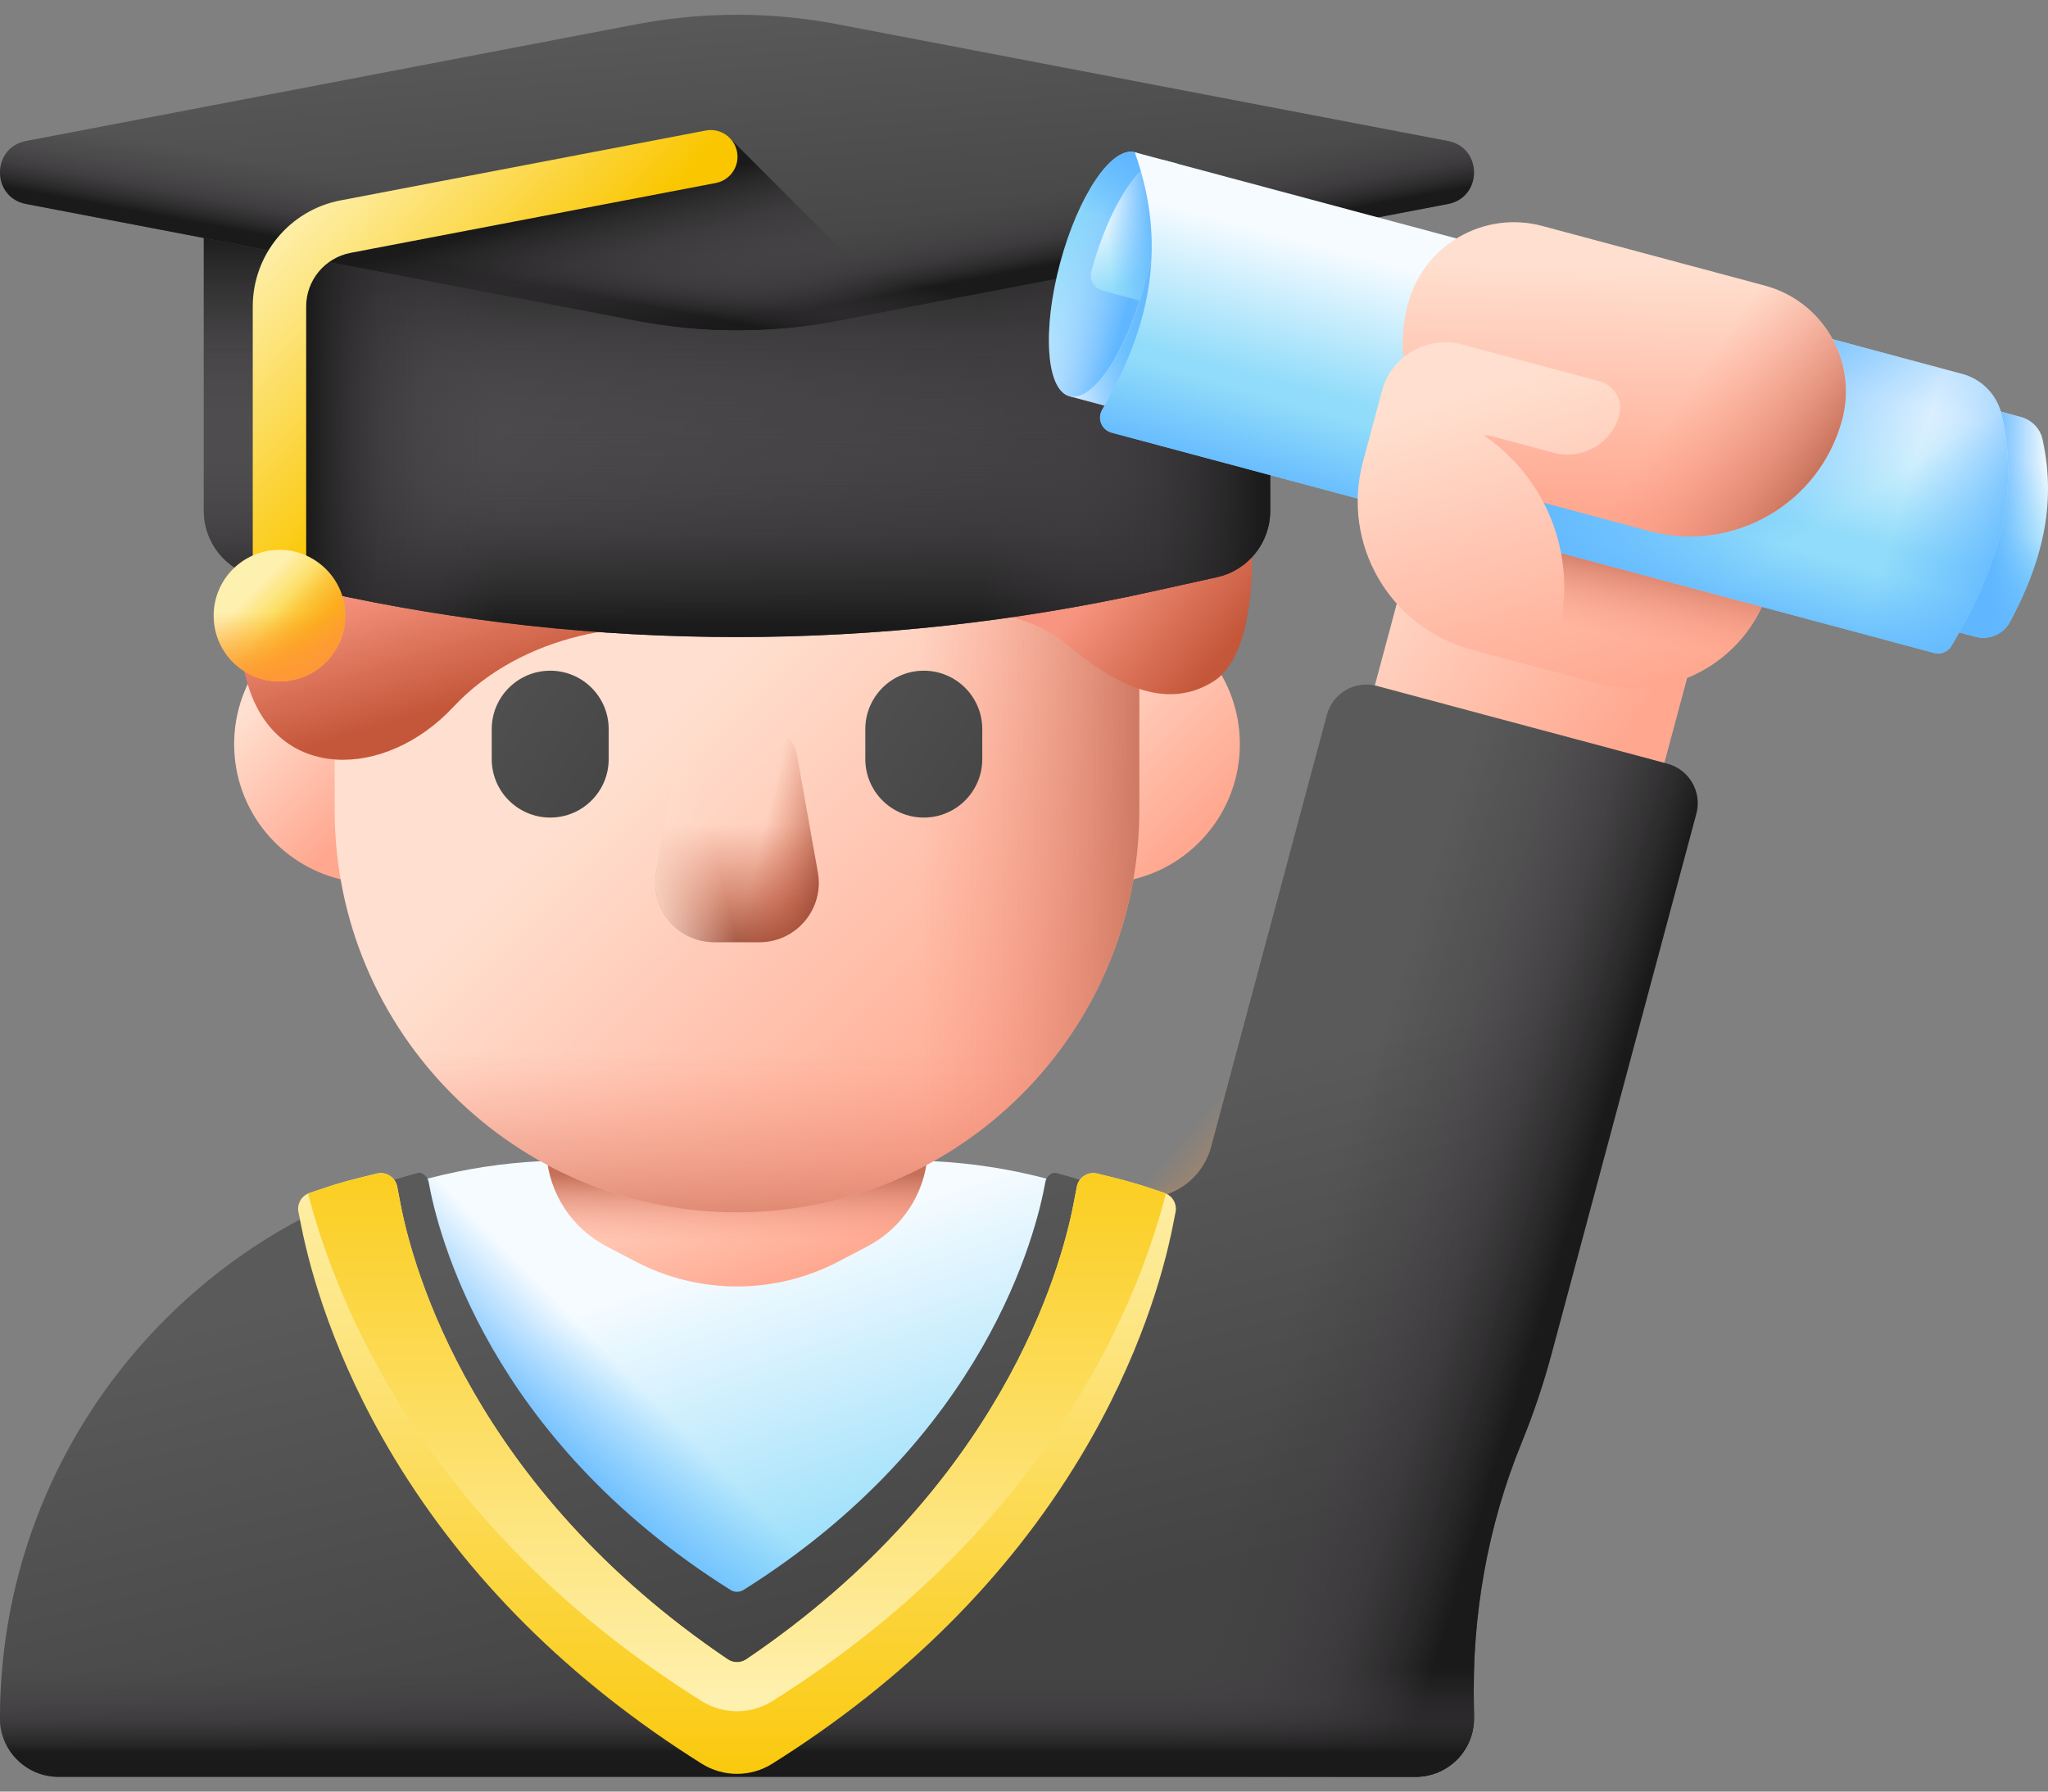 <svg width="48" height="42" viewBox="0 0 48 42" fill="none" xmlns="http://www.w3.org/2000/svg">
<rect x="0" y="0" width="48" height="42" fill="#808080" stroke="none"/>
<path d="M23.356 27.903C23.356 29.944 25.011 31.598 27.051 31.598C29.092 31.598 30.746 29.944 30.746 27.903C30.746 27.461 30.668 27.038 30.526 26.645H23.577C23.434 27.038 23.356 27.461 23.356 27.903Z" fill="url(#paint0_linear_11_2231)"/>
<path d="M24.439 30.516C25.882 31.959 28.221 31.959 29.664 30.516C31.107 29.073 31.107 26.733 29.664 25.291C29.352 24.978 28.997 24.734 28.619 24.556L23.704 29.471C23.882 29.849 24.126 30.203 24.439 30.516Z" fill="url(#paint1_linear_11_2231)"/>
<path d="M34.168 40.153C34.168 40.523 34.018 40.858 33.775 41.101C33.532 41.344 33.197 41.494 32.827 41.494H29.128L17.273 40.194L5.42 41.494H1.72C0.98 41.494 0.38 40.894 0.38 40.153C0.38 36.577 1.829 33.341 4.172 30.998C6.515 28.654 9.752 27.205 13.328 27.205H21.22C28.371 27.205 34.168 33.002 34.168 40.153Z" fill="url(#paint2_linear_11_2231)"/>
<path d="M13.328 27.205C11.749 27.205 10.238 27.488 8.839 28.005C8.78 28.412 8.748 28.827 8.748 29.251C8.748 33.959 12.565 37.776 17.274 37.776C21.982 37.776 25.799 33.959 25.799 29.251C25.799 28.827 25.767 28.411 25.708 28.005C24.309 27.488 22.798 27.205 21.22 27.205H13.328V27.205Z" fill="url(#paint3_linear_11_2231)"/>
<path d="M17.274 26.294H12.75L12.808 27.075C12.875 27.985 13.408 28.795 14.216 29.218L14.898 29.575C16.386 30.353 18.161 30.353 19.649 29.575L20.331 29.218C21.139 28.795 21.672 27.985 21.739 27.075L21.797 26.294H17.274Z" fill="url(#paint4_linear_11_2231)"/>
<path d="M17.274 26.294H12.75L12.808 27.075C12.875 27.985 13.408 28.795 14.216 29.218L14.898 29.575C16.386 30.353 18.161 30.353 19.649 29.575L20.331 29.218C21.139 28.795 21.672 27.985 21.739 27.075L21.797 26.294H17.274Z" fill="url(#paint5_linear_11_2231)"/>
<path d="M5.488 17.444C5.488 15.903 6.559 14.611 7.997 14.271C8.381 14.181 8.748 14.478 8.748 14.873V20.016C8.748 20.411 8.381 20.708 7.997 20.617C6.559 20.278 5.488 18.986 5.488 17.444Z" fill="url(#paint6_linear_11_2231)"/>
<path d="M29.059 17.444C29.059 15.903 27.988 14.611 26.55 14.271C26.166 14.181 25.799 14.478 25.799 14.873V20.016C25.799 20.411 26.166 20.708 26.55 20.617C27.988 20.278 29.059 18.986 29.059 17.444Z" fill="url(#paint7_linear_11_2231)"/>
<path d="M17.274 4.725C12.066 4.725 7.844 8.947 7.844 14.155V18.991C7.844 24.199 12.066 28.421 17.274 28.421C22.482 28.421 26.703 24.199 26.703 18.991V14.155C26.703 8.947 22.482 4.725 17.274 4.725Z" fill="url(#paint8_linear_11_2231)"/>
<path d="M17.274 4.725V28.421C22.482 28.421 26.703 24.199 26.703 18.991V14.155C26.703 8.947 22.482 4.725 17.274 4.725Z" fill="url(#paint9_linear_11_2231)"/>
<path d="M8.029 20.859C8.896 25.172 12.705 28.421 17.274 28.421C21.842 28.421 25.651 25.172 26.518 20.859H8.029Z" fill="url(#paint10_linear_11_2231)"/>
<path d="M12.896 19.166C12.139 19.166 11.525 18.553 11.525 17.796V17.093C11.525 16.336 12.139 15.723 12.896 15.723C13.653 15.723 14.266 16.336 14.266 17.093V17.796C14.266 18.553 13.653 19.166 12.896 19.166Z" fill="url(#paint11_linear_11_2231)"/>
<path d="M21.651 19.166C20.894 19.166 20.281 18.553 20.281 17.796V17.093C20.281 16.336 20.894 15.723 21.651 15.723C22.408 15.723 23.022 16.336 23.022 17.093V17.796C23.022 18.553 22.408 19.166 21.651 19.166Z" fill="url(#paint12_linear_11_2231)"/>
<path d="M17.794 22.089H16.753C15.884 22.089 15.227 21.304 15.379 20.449L15.869 17.697C15.931 17.347 16.236 17.092 16.592 17.092H17.956C18.311 17.092 18.616 17.347 18.679 17.697L19.168 20.449C19.32 21.304 18.663 22.089 17.794 22.089Z" fill="url(#paint13_linear_11_2231)"/>
<path d="M17.794 22.089H16.753C15.884 22.089 15.227 21.304 15.379 20.449L15.869 17.697C15.931 17.347 16.236 17.092 16.592 17.092H17.956C18.311 17.092 18.616 17.347 18.679 17.697L19.168 20.449C19.32 21.304 18.663 22.089 17.794 22.089Z" fill="url(#paint14_linear_11_2231)"/>
<path d="M16.753 22.089H17.794C18.663 22.089 19.32 21.304 19.168 20.449L18.679 17.697C18.616 17.347 18.311 17.092 17.956 17.092H16.592C16.236 17.092 15.931 17.347 15.869 17.697L15.379 20.449C15.227 21.304 15.884 22.089 16.753 22.089Z" fill="url(#paint15_linear_11_2231)"/>
<path d="M22.177 14.255C22.177 14.255 23.97 14.228 25.006 15.104C26.041 15.981 27.276 16.698 28.431 15.981C29.587 15.264 29.32 12.367 29.32 12.367C29.32 12.367 25.723 10.971 22.177 14.255Z" fill="url(#paint16_linear_11_2231)"/>
<path d="M5.924 11.041C5.924 11.041 5.131 13.75 5.806 16.04C6.482 18.331 9.031 18.281 10.625 16.573C12.218 14.865 14.848 14.427 16.68 14.865C16.68 14.865 11.698 9.842 5.924 11.041Z" fill="url(#paint17_linear_11_2231)"/>
<path d="M28.524 13.53L26.998 13.868C20.593 15.29 13.954 15.29 7.549 13.868L6.024 13.53C5.295 13.368 4.776 12.722 4.776 11.975V3.558H29.771V11.975C29.771 12.722 29.253 13.368 28.524 13.53Z" fill="url(#paint18_linear_11_2231)"/>
<path d="M28.524 13.53L26.998 13.868C20.593 15.29 13.954 15.29 7.549 13.868L6.024 13.53C5.295 13.368 4.776 12.722 4.776 11.975V3.558H29.771V11.975C29.771 12.722 29.253 13.368 28.524 13.53Z" fill="url(#paint19_linear_11_2231)"/>
<path d="M28.524 13.53L26.998 13.868C20.593 15.29 13.954 15.29 7.549 13.868L6.024 13.53C5.295 13.368 4.776 12.722 4.776 11.975V3.558H29.771V11.975C29.771 12.722 29.253 13.368 28.524 13.53Z" fill="url(#paint20_linear_11_2231)"/>
<path d="M18.073 3.558H6.711V13.682L7.549 13.868C11.013 14.637 14.546 14.989 18.073 14.926V3.558H18.073Z" fill="url(#paint21_linear_11_2231)"/>
<path d="M17.274 14.934C20.535 14.934 23.796 14.579 26.998 13.868L28.524 13.53C29.253 13.368 29.771 12.722 29.771 11.975V3.558H17.274V14.934Z" fill="url(#paint22_linear_11_2231)"/>
<path d="M14.905 0.571L0.611 3.305C-0.203 3.461 -0.203 4.626 0.611 4.782L14.905 7.517C16.47 7.816 18.077 7.816 19.642 7.517L33.936 4.782C34.75 4.626 34.75 3.461 33.936 3.305L19.642 0.571C18.077 0.271 16.47 0.271 14.905 0.571Z" fill="url(#paint23_linear_11_2231)"/>
<path d="M14.905 0.571L0.611 3.305C-0.203 3.461 -0.203 4.626 0.611 4.782L14.905 7.517C16.47 7.816 18.077 7.816 19.642 7.517L33.936 4.782C34.75 4.626 34.75 3.461 33.936 3.305L19.642 0.571C18.077 0.271 16.47 0.271 14.905 0.571Z" fill="url(#paint24_linear_11_2231)"/>
<path d="M19.642 0.571L33.936 3.305C34.75 3.461 34.75 4.626 33.936 4.782L19.642 7.517C18.077 7.816 16.47 7.816 14.905 7.517L0.611 4.782C-0.203 4.626 -0.203 3.461 0.611 3.305L14.905 0.571C16.47 0.271 18.077 0.271 19.642 0.571Z" fill="url(#paint25_linear_11_2231)"/>
<path d="M17.067 3.201L6.351 5.779L6.368 5.883L14.905 7.517C16.47 7.816 18.078 7.816 19.643 7.517L21.103 7.237L17.067 3.201Z" fill="url(#paint26_linear_11_2231)"/>
<path d="M6.55 14.432C6.204 14.432 5.924 14.152 5.924 13.806V7.186C5.924 5.971 6.787 4.927 7.98 4.698L16.541 3.06C16.881 2.995 17.209 3.218 17.274 3.558C17.339 3.897 17.116 4.225 16.776 4.29L8.216 5.928C7.612 6.044 7.176 6.571 7.176 7.186V13.806C7.176 14.152 6.896 14.432 6.55 14.432Z" fill="url(#paint27_linear_11_2231)"/>
<path d="M6.55 15.974C7.401 15.974 8.092 15.284 8.092 14.432C8.092 13.581 7.401 12.89 6.55 12.89C5.698 12.89 5.008 13.581 5.008 14.432C5.008 15.284 5.698 15.974 6.55 15.974Z" fill="url(#paint28_linear_11_2231)"/>
<path d="M5.008 14.432C5.008 15.284 5.698 15.974 6.55 15.974C7.401 15.974 8.092 15.284 8.092 14.432C8.092 14.248 8.059 14.071 8 13.907H5.1C5.04 14.071 5.008 14.248 5.008 14.432Z" fill="url(#paint29_linear_11_2231)"/>
<path d="M5.459 15.523C6.062 16.125 7.038 16.125 7.64 15.523C8.242 14.92 8.242 13.944 7.64 13.342C7.51 13.212 7.362 13.11 7.204 13.036L5.153 15.086C5.227 15.244 5.329 15.392 5.459 15.523Z" fill="url(#paint30_linear_11_2231)"/>
<path d="M39.608 15.648L36.758 26.287C36.047 28.939 34.589 31.262 32.562 33.023H28.22V27.472C29.056 26.656 29.661 25.627 29.971 24.469L32.823 13.83L39.608 15.648Z" fill="url(#paint31_linear_11_2231)"/>
<path d="M42.303 10.65L41.487 13.695C41.016 15.451 39.211 16.493 37.455 16.023L34.627 15.265C33.311 14.912 32.531 13.56 32.883 12.244L33.913 8.402L42.303 10.65Z" fill="url(#paint32_linear_11_2231)"/>
<path d="M42.303 10.65L41.487 13.695C41.016 15.451 39.211 16.493 37.455 16.023L34.627 15.265C33.311 14.912 32.531 13.56 32.883 12.244L33.913 8.402L42.303 10.65Z" fill="url(#paint33_linear_11_2231)"/>
<path d="M46.299 14.926L44.443 14.428L45.802 9.357L47.363 9.776C47.611 9.842 47.81 10.036 47.868 10.286C47.868 10.287 47.868 10.289 47.869 10.291C48.228 11.892 47.808 13.274 47.108 14.578C46.952 14.867 46.617 15.011 46.299 14.926Z" fill="url(#paint34_linear_11_2231)"/>
<path d="M46.299 14.926L44.443 14.428L45.802 9.357L47.363 9.776C47.611 9.842 47.81 10.036 47.868 10.286C47.868 10.287 47.868 10.289 47.869 10.291C48.228 11.892 47.808 13.274 47.108 14.578C46.952 14.867 46.617 15.011 46.299 14.926Z" fill="url(#paint35_linear_11_2231)"/>
<path d="M44.443 14.428L46.299 14.926C46.617 15.011 46.952 14.867 47.108 14.578C47.54 13.772 47.866 12.936 47.967 12.038L45.276 11.317L44.443 14.428Z" fill="url(#paint36_linear_11_2231)"/>
<path d="M29.903 4.974L28.5 10.209L25.065 9.289L26.598 3.57L29.903 4.974Z" fill="url(#paint37_linear_11_2231)"/>
<path d="M29.903 4.974L28.5 10.209L25.065 9.289L26.598 3.57L29.903 4.974Z" fill="url(#paint38_linear_11_2231)"/>
<path d="M26.598 3.57C26.053 3.424 25.27 4.586 24.846 6.165C24.423 7.745 24.521 9.143 25.065 9.289C25.609 9.434 26.393 8.272 26.816 6.693C27.003 5.997 27.531 4.027 27.531 4.027C27.531 4.027 26.901 3.652 26.598 3.57Z" fill="url(#paint39_linear_11_2231)"/>
<path d="M26.598 3.57C26.053 3.424 25.27 4.586 24.846 6.165C24.423 7.745 24.521 9.143 25.065 9.289C25.609 9.434 26.393 8.272 26.816 6.693C27.003 5.997 27.531 4.027 27.531 4.027C27.531 4.027 26.901 3.652 26.598 3.57Z" fill="url(#paint40_linear_11_2231)"/>
<path d="M26.598 3.57C26.053 3.424 25.27 4.586 24.846 6.165C24.423 7.745 24.521 9.143 25.065 9.289C25.609 9.434 26.393 8.272 26.816 6.693C27.003 5.997 27.531 4.027 27.531 4.027C27.531 4.027 26.901 3.652 26.598 3.57Z" fill="url(#paint41_linear_11_2231)"/>
<path d="M26.714 7.046L25.839 6.811C25.644 6.759 25.526 6.559 25.578 6.365C25.578 6.364 25.578 6.362 25.578 6.361C26.002 4.783 26.786 3.621 27.33 3.766C27.476 3.806 27.582 3.834 27.582 3.834C27.582 3.834 27.003 5.997 26.816 6.693C26.784 6.813 26.75 6.931 26.714 7.046Z" fill="url(#paint42_linear_11_2231)"/>
<path d="M26.714 7.046L25.839 6.811C25.644 6.759 25.526 6.559 25.578 6.365C25.578 6.364 25.578 6.362 25.578 6.361C26.002 4.783 26.786 3.621 27.33 3.766C27.476 3.806 27.582 3.834 27.582 3.834C27.582 3.834 27.003 5.997 26.816 6.693C26.784 6.813 26.75 6.931 26.714 7.046Z" fill="url(#paint43_linear_11_2231)"/>
<path d="M46.918 9.737C47.376 11.779 46.71 13.505 45.736 15.143C45.653 15.283 45.486 15.349 45.329 15.307L26.052 10.142C25.82 10.079 25.711 9.814 25.832 9.606C26.868 7.813 27.418 5.885 26.597 3.57C29.244 4.279 43.346 8.058 45.992 8.767C46.458 8.892 46.812 9.267 46.918 9.737Z" fill="url(#paint44_linear_11_2231)"/>
<path d="M45.992 8.767C45.302 8.582 43.832 8.188 41.991 7.695L40.311 13.963L45.329 15.307C45.486 15.349 45.653 15.283 45.736 15.143C46.71 13.504 47.376 11.779 46.918 9.737C46.812 9.267 46.458 8.892 45.992 8.767Z" fill="url(#paint45_linear_11_2231)"/>
<path d="M25.832 9.606C25.711 9.814 25.82 10.079 26.052 10.142L45.329 15.307C45.486 15.349 45.653 15.283 45.736 15.143C46.541 13.79 47.135 12.376 47.059 10.775L26.981 5.395C27.079 6.934 26.584 8.306 25.832 9.606Z" fill="url(#paint46_linear_11_2231)"/>
<path d="M45.736 15.143C46.71 13.504 47.376 11.779 46.918 9.737C46.812 9.267 46.458 8.892 45.992 8.767C44.688 8.417 40.6 7.322 36.473 6.216L34.857 12.501L45.329 15.307C45.486 15.349 45.653 15.283 45.736 15.143Z" fill="url(#paint47_linear_11_2231)"/>
<path d="M35.612 11.634L38.654 12.449C40.623 12.977 42.647 11.808 43.175 9.839C43.542 8.469 42.729 7.061 41.359 6.694L36.147 5.297C34.777 4.93 33.369 5.743 33.002 7.113C32.474 9.082 33.643 11.107 35.612 11.634Z" fill="url(#paint48_linear_11_2231)"/>
<path d="M41.359 6.694L38.767 6L37.058 12.021L38.654 12.449C40.623 12.977 42.647 11.808 43.175 9.839C43.542 8.469 42.729 7.061 41.359 6.694Z" fill="url(#paint49_linear_11_2231)"/>
<path d="M37.494 8.94L34.27 8.076C33.451 7.856 32.609 8.342 32.39 9.161L31.944 10.826C31.43 12.743 32.568 14.713 34.485 15.227L34.482 15.221C34.53 15.237 34.578 15.252 34.627 15.265L36.211 15.69C36.499 15.111 36.662 14.459 36.662 13.769C36.662 12.289 35.915 10.984 34.778 10.208C34.847 10.205 34.917 10.213 34.987 10.231L36.419 10.615C37.086 10.794 37.772 10.398 37.951 9.73C38.043 9.386 37.839 9.032 37.494 8.94Z" fill="url(#paint50_linear_11_2231)"/>
<path d="M39.081 17.905L32.271 16.08C31.761 15.944 31.236 16.246 31.099 16.756L28.386 26.883C28.131 27.833 27.104 28.336 26.189 27.973C26.183 27.971 26.178 27.968 26.172 27.966C26.059 27.922 25.947 27.88 25.833 27.838C25.478 27.709 25.116 27.594 24.747 27.496C24.727 27.497 24.698 27.497 24.678 27.498C24.587 27.534 24.517 27.612 24.5 27.712C24.289 28.894 23.104 33.708 17.427 37.272C17.334 37.331 17.213 37.331 17.12 37.272C11.444 33.708 10.258 28.894 10.047 27.712C10.027 27.598 9.94 27.512 9.833 27.487C9.453 27.587 9.081 27.704 8.717 27.837C8.603 27.879 8.49 27.921 8.377 27.966C6.677 28.638 5.149 29.651 3.878 30.923C3.779 31.021 3.683 31.12 3.588 31.222C3.588 31.223 3.588 31.223 3.587 31.224C1.363 33.592 -0.001 36.779 2.35465e-07 40.286C0 41.042 0.615 41.654 1.371 41.654H33.176C33.555 41.654 33.898 41.501 34.146 41.253C34.394 41.004 34.547 40.662 34.547 40.283C34.547 40.183 34.546 40.083 34.544 39.984C34.497 37.875 34.863 35.782 35.66 33.829C35.938 33.15 36.175 32.448 36.368 31.727L39.757 19.076C39.894 18.566 39.591 18.042 39.081 17.905Z" fill="url(#paint51_linear_11_2231)"/>
<path d="M39.081 17.905L32.4 16.115L25.795 41.654H33.176C33.555 41.654 33.898 41.501 34.146 41.253C34.394 41.005 34.547 40.662 34.547 40.283C34.547 40.183 34.546 40.083 34.544 39.984C34.497 37.876 34.863 35.782 35.66 33.829C35.938 33.15 36.175 32.448 36.368 31.727L39.757 19.076C39.894 18.566 39.591 18.042 39.081 17.905Z" fill="url(#paint52_linear_11_2231)"/>
<path d="M17.427 37.272C17.334 37.331 17.213 37.331 17.12 37.272C15.293 36.125 13.931 34.848 12.918 33.604H1.808C0.659 35.565 0 37.847 0 40.283C0 41.041 0.614 41.654 1.371 41.654H33.176C33.555 41.654 33.898 41.501 34.146 41.253C34.394 41.005 34.547 40.662 34.547 40.283C34.547 37.847 33.889 35.565 32.74 33.604H21.629C20.616 34.848 19.254 36.125 17.427 37.272Z" fill="url(#paint53_linear_11_2231)"/>
<path d="M26.957 27.854C26.695 27.765 26.416 27.685 26.13 27.614L25.718 27.512C25.5 27.458 25.281 27.598 25.239 27.818L25.158 28.235C24.867 29.746 23.466 34.858 17.492 38.899C17.361 38.988 17.186 38.988 17.055 38.899C11.081 34.858 9.68 29.746 9.389 28.235L9.309 27.818C9.266 27.598 9.047 27.458 8.829 27.512L8.418 27.614C8.131 27.684 7.853 27.765 7.59 27.854L7.254 27.967C7.067 28.03 6.956 28.222 6.995 28.416L7.065 28.763C7.267 29.773 7.817 31.817 9.23 34.163C10.938 36.996 13.367 39.413 16.448 41.347C16.699 41.505 16.986 41.584 17.274 41.584C17.561 41.584 17.848 41.505 18.099 41.347C21.18 39.413 23.609 36.996 25.317 34.163C26.731 31.817 27.281 29.773 27.483 28.763L27.552 28.416C27.591 28.222 27.48 28.03 27.293 27.968L26.957 27.854Z" fill="url(#paint54_linear_11_2231)"/>
<path d="M26.957 27.854C26.695 27.765 26.416 27.685 26.13 27.614L25.718 27.512C25.5 27.458 25.281 27.598 25.239 27.818L25.159 28.235C24.867 29.746 23.466 34.858 17.492 38.899C17.361 38.988 17.186 38.988 17.055 38.899C11.081 34.858 9.68 29.746 9.389 28.235L9.309 27.818C9.266 27.598 9.047 27.458 8.83 27.512L8.418 27.614C8.131 27.684 7.853 27.765 7.59 27.854L7.254 27.967C7.243 27.971 7.233 27.977 7.222 27.982C7.508 29.097 8.086 30.798 9.231 32.696C10.938 35.53 13.367 37.947 16.448 39.881C16.699 40.038 16.987 40.117 17.274 40.117C17.561 40.117 17.849 40.038 18.099 39.881C21.18 37.947 23.609 35.53 25.317 32.696C26.461 30.798 27.04 29.097 27.326 27.982C27.315 27.977 27.305 27.971 27.293 27.967L26.957 27.854Z" fill="url(#paint55_linear_11_2231)"/>
<defs>
<linearGradient id="paint0_linear_11_2231" x1="27.051" y1="27.713" x2="27.051" y2="31.741" gradientUnits="userSpaceOnUse">
<stop stop-color="#FE9738" stop-opacity="0"/>
<stop offset="1" stop-color="#FE9738"/>
</linearGradient>
<linearGradient id="paint1_linear_11_2231" x1="26.812" y1="27.697" x2="30.03" y2="30.473" gradientUnits="userSpaceOnUse">
<stop stop-color="#FE9738" stop-opacity="0"/>
<stop offset="1" stop-color="#FE9738"/>
</linearGradient>
<linearGradient id="paint2_linear_11_2231" x1="14.382" y1="30.531" x2="16.912" y2="38.123" gradientUnits="userSpaceOnUse">
<stop stop-color="#F5FBFF"/>
<stop offset="1" stop-color="#91DCFA"/>
</linearGradient>
<linearGradient id="paint3_linear_11_2231" x1="15.104" y1="32.59" x2="13.072" y2="34.584" gradientUnits="userSpaceOnUse">
<stop stop-color="#60B7FF" stop-opacity="0"/>
<stop offset="1" stop-color="#60B7FF"/>
</linearGradient>
<linearGradient id="paint4_linear_11_2231" x1="17.002" y1="25.972" x2="18.465" y2="30.112" gradientUnits="userSpaceOnUse">
<stop stop-color="#FFDFCF"/>
<stop offset="1" stop-color="#FFA78F"/>
</linearGradient>
<linearGradient id="paint5_linear_11_2231" x1="17.274" y1="29.103" x2="17.274" y2="27.548" gradientUnits="userSpaceOnUse">
<stop stop-color="#F89580" stop-opacity="0"/>
<stop offset="0.27" stop-color="#F08F7A" stop-opacity="0.271"/>
<stop offset="0.695" stop-color="#D97F69" stop-opacity="0.696"/>
<stop offset="0.997" stop-color="#C5715A"/>
</linearGradient>
<linearGradient id="paint6_linear_11_2231" x1="6.448" y1="16.035" x2="9.07" y2="18.657" gradientUnits="userSpaceOnUse">
<stop stop-color="#FFDFCF"/>
<stop offset="1" stop-color="#FFA78F"/>
</linearGradient>
<linearGradient id="paint7_linear_11_2231" x1="24.782" y1="15.537" x2="28.452" y2="19.206" gradientUnits="userSpaceOnUse">
<stop stop-color="#FFDFCF"/>
<stop offset="1" stop-color="#FFA78F"/>
</linearGradient>
<linearGradient id="paint8_linear_11_2231" x1="16.602" y1="15.902" x2="25.416" y2="24.716" gradientUnits="userSpaceOnUse">
<stop stop-color="#FFDFCF"/>
<stop offset="1" stop-color="#FFA78F"/>
</linearGradient>
<linearGradient id="paint9_linear_11_2231" x1="21.513" y1="16.573" x2="27.128" y2="16.573" gradientUnits="userSpaceOnUse">
<stop stop-color="#F89580" stop-opacity="0"/>
<stop offset="0.27" stop-color="#F08F7A" stop-opacity="0.271"/>
<stop offset="0.695" stop-color="#D97F69" stop-opacity="0.696"/>
<stop offset="0.997" stop-color="#C5715A"/>
</linearGradient>
<linearGradient id="paint10_linear_11_2231" x1="17.274" y1="24.708" x2="17.274" y2="29.663" gradientUnits="userSpaceOnUse">
<stop stop-color="#F89580" stop-opacity="0"/>
<stop offset="0.27" stop-color="#F08F7A" stop-opacity="0.271"/>
<stop offset="0.695" stop-color="#D97F69" stop-opacity="0.696"/>
<stop offset="0.997" stop-color="#C5715A"/>
</linearGradient>
<linearGradient id="paint11_linear_11_2231" x1="8.248" y1="14.227" x2="15.004" y2="18.904" gradientUnits="userSpaceOnUse">
<stop stop-color="#5A5A5A"/>
<stop offset="1" stop-color="#444444"/>
</linearGradient>
<linearGradient id="paint12_linear_11_2231" x1="17.004" y1="14.227" x2="23.759" y2="18.904" gradientUnits="userSpaceOnUse">
<stop stop-color="#5A5A5A"/>
<stop offset="1" stop-color="#444444"/>
</linearGradient>
<linearGradient id="paint13_linear_11_2231" x1="17.274" y1="19.326" x2="17.274" y2="22.604" gradientUnits="userSpaceOnUse">
<stop stop-color="#C4573A" stop-opacity="0"/>
<stop offset="0.234" stop-color="#BE5539" stop-opacity="0.234"/>
<stop offset="0.545" stop-color="#AD4E35" stop-opacity="0.545"/>
<stop offset="0.898" stop-color="#914330" stop-opacity="0.898"/>
<stop offset="1" stop-color="#883F2E"/>
</linearGradient>
<linearGradient id="paint14_linear_11_2231" x1="17.839" y1="19.718" x2="19.773" y2="20.188" gradientUnits="userSpaceOnUse">
<stop stop-color="#C4573A" stop-opacity="0"/>
<stop offset="0.234" stop-color="#BE5539" stop-opacity="0.234"/>
<stop offset="0.545" stop-color="#AD4E35" stop-opacity="0.545"/>
<stop offset="0.898" stop-color="#914330" stop-opacity="0.898"/>
<stop offset="1" stop-color="#883F2E"/>
</linearGradient>
<linearGradient id="paint15_linear_11_2231" x1="16.708" y1="19.718" x2="14.774" y2="20.188" gradientUnits="userSpaceOnUse">
<stop stop-color="#FFDDCD" stop-opacity="0"/>
<stop offset="0.997" stop-color="#FFDDCD"/>
</linearGradient>
<linearGradient id="paint16_linear_11_2231" x1="25.883" y1="13.419" x2="28.512" y2="15.53" gradientUnits="userSpaceOnUse">
<stop stop-color="#F89580"/>
<stop offset="1" stop-color="#C4573A"/>
</linearGradient>
<linearGradient id="paint17_linear_11_2231" x1="10.525" y1="13.074" x2="11.484" y2="16.252" gradientUnits="userSpaceOnUse">
<stop stop-color="#F89580"/>
<stop offset="1" stop-color="#C4573A"/>
</linearGradient>
<linearGradient id="paint18_linear_11_2231" x1="11.015" y1="3.872" x2="23.026" y2="12.149" gradientUnits="userSpaceOnUse">
<stop stop-color="#5A5A5A"/>
<stop offset="1" stop-color="#444444"/>
</linearGradient>
<linearGradient id="paint19_linear_11_2231" x1="17.274" y1="8.833" x2="17.274" y2="14.678" gradientUnits="userSpaceOnUse">
<stop stop-color="#433F43" stop-opacity="0"/>
<stop offset="0.344" stop-color="#403C40" stop-opacity="0.344"/>
<stop offset="0.622" stop-color="#363336" stop-opacity="0.622"/>
<stop offset="0.876" stop-color="#252425" stop-opacity="0.876"/>
<stop offset="1" stop-color="#1A1A1A"/>
</linearGradient>
<linearGradient id="paint20_linear_11_2231" x1="17.274" y1="12.079" x2="17.274" y2="5.424" gradientUnits="userSpaceOnUse">
<stop stop-color="#433F43" stop-opacity="0"/>
<stop offset="0.344" stop-color="#403C40" stop-opacity="0.344"/>
<stop offset="0.622" stop-color="#363336" stop-opacity="0.622"/>
<stop offset="0.876" stop-color="#252425" stop-opacity="0.876"/>
<stop offset="1" stop-color="#1A1A1A"/>
</linearGradient>
<linearGradient id="paint21_linear_11_2231" x1="11.689" y1="9.246" x2="7.197" y2="9.246" gradientUnits="userSpaceOnUse">
<stop stop-color="#433F43" stop-opacity="0"/>
<stop offset="0.344" stop-color="#403C40" stop-opacity="0.344"/>
<stop offset="0.622" stop-color="#363336" stop-opacity="0.622"/>
<stop offset="0.876" stop-color="#252425" stop-opacity="0.876"/>
<stop offset="1" stop-color="#1A1A1A"/>
</linearGradient>
<linearGradient id="paint22_linear_11_2231" x1="23.023" y1="9.246" x2="29.6" y2="9.246" gradientUnits="userSpaceOnUse">
<stop stop-color="#433F43" stop-opacity="0"/>
<stop offset="0.344" stop-color="#403C40" stop-opacity="0.344"/>
<stop offset="0.622" stop-color="#363336" stop-opacity="0.622"/>
<stop offset="0.876" stop-color="#252425" stop-opacity="0.876"/>
<stop offset="1" stop-color="#1A1A1A"/>
</linearGradient>
<linearGradient id="paint23_linear_11_2231" x1="16.934" y1="-0.093" x2="17.501" y2="6.815" gradientUnits="userSpaceOnUse">
<stop stop-color="#5A5A5A"/>
<stop offset="1" stop-color="#444444"/>
</linearGradient>
<linearGradient id="paint24_linear_11_2231" x1="17.606" y1="5.832" x2="17.908" y2="7.455" gradientUnits="userSpaceOnUse">
<stop stop-color="#433F43" stop-opacity="0"/>
<stop offset="0.344" stop-color="#403C40" stop-opacity="0.344"/>
<stop offset="0.622" stop-color="#363336" stop-opacity="0.622"/>
<stop offset="0.876" stop-color="#252425" stop-opacity="0.876"/>
<stop offset="1" stop-color="#1A1A1A"/>
</linearGradient>
<linearGradient id="paint25_linear_11_2231" x1="16.941" y1="5.832" x2="16.639" y2="7.455" gradientUnits="userSpaceOnUse">
<stop stop-color="#433F43" stop-opacity="0"/>
<stop offset="0.344" stop-color="#403C40" stop-opacity="0.344"/>
<stop offset="0.622" stop-color="#363336" stop-opacity="0.622"/>
<stop offset="0.876" stop-color="#252425" stop-opacity="0.876"/>
<stop offset="1" stop-color="#1A1A1A"/>
</linearGradient>
<linearGradient id="paint26_linear_11_2231" x1="14.18" y1="8.277" x2="13.308" y2="4.909" gradientUnits="userSpaceOnUse">
<stop stop-color="#433F43" stop-opacity="0"/>
<stop offset="0.344" stop-color="#403C40" stop-opacity="0.344"/>
<stop offset="0.622" stop-color="#363336" stop-opacity="0.622"/>
<stop offset="0.876" stop-color="#252425" stop-opacity="0.876"/>
<stop offset="1" stop-color="#1A1A1A"/>
</linearGradient>
<linearGradient id="paint27_linear_11_2231" x1="7.167" y1="4.571" x2="11.658" y2="8.791" gradientUnits="userSpaceOnUse">
<stop stop-color="#FEF0AE"/>
<stop offset="1" stop-color="#FAC600"/>
</linearGradient>
<linearGradient id="paint28_linear_11_2231" x1="5.956" y1="13.839" x2="7.124" y2="15.007" gradientUnits="userSpaceOnUse">
<stop stop-color="#FEF0AE"/>
<stop offset="1" stop-color="#FAC600"/>
</linearGradient>
<linearGradient id="paint29_linear_11_2231" x1="6.55" y1="14.353" x2="6.55" y2="16.034" gradientUnits="userSpaceOnUse">
<stop stop-color="#FE9738" stop-opacity="0"/>
<stop offset="1" stop-color="#FE9738"/>
</linearGradient>
<linearGradient id="paint30_linear_11_2231" x1="6.45" y1="14.346" x2="7.793" y2="15.505" gradientUnits="userSpaceOnUse">
<stop stop-color="#FE9738" stop-opacity="0"/>
<stop offset="1" stop-color="#FE9738"/>
</linearGradient>
<linearGradient id="paint31_linear_11_2231" x1="26.931" y1="19.348" x2="33.415" y2="23.979" gradientUnits="userSpaceOnUse">
<stop stop-color="#FFDFCF"/>
<stop offset="1" stop-color="#FFA78F"/>
</linearGradient>
<linearGradient id="paint32_linear_11_2231" x1="36.534" y1="8.619" x2="38.819" y2="16.105" gradientUnits="userSpaceOnUse">
<stop stop-color="#FFDFCF"/>
<stop offset="1" stop-color="#FFA78F"/>
</linearGradient>
<linearGradient id="paint33_linear_11_2231" x1="36.963" y1="14.752" x2="37.329" y2="12.819" gradientUnits="userSpaceOnUse">
<stop stop-color="#F89580" stop-opacity="0"/>
<stop offset="0.27" stop-color="#F08F7A" stop-opacity="0.271"/>
<stop offset="0.695" stop-color="#D97F69" stop-opacity="0.696"/>
<stop offset="0.997" stop-color="#C5715A"/>
</linearGradient>
<linearGradient id="paint34_linear_11_2231" x1="46.947" y1="10.626" x2="46.175" y2="13.505" gradientUnits="userSpaceOnUse">
<stop stop-color="#F5FBFF"/>
<stop offset="1" stop-color="#91DCFA"/>
</linearGradient>
<linearGradient id="paint35_linear_11_2231" x1="48.016" y1="12.168" x2="46.669" y2="12.16" gradientUnits="userSpaceOnUse">
<stop stop-color="#60B7FF" stop-opacity="0"/>
<stop offset="1" stop-color="#60B7FF"/>
</linearGradient>
<linearGradient id="paint36_linear_11_2231" x1="46.49" y1="12.328" x2="45.864" y2="14.661" gradientUnits="userSpaceOnUse">
<stop stop-color="#60B7FF" stop-opacity="0"/>
<stop offset="1" stop-color="#60B7FF"/>
</linearGradient>
<linearGradient id="paint37_linear_11_2231" x1="26.808" y1="9.639" x2="27.152" y2="8.355" gradientUnits="userSpaceOnUse">
<stop stop-color="#F5FBFF"/>
<stop offset="1" stop-color="#91DCFA"/>
</linearGradient>
<linearGradient id="paint38_linear_11_2231" x1="25.128" y1="6.594" x2="27.064" y2="6.894" gradientUnits="userSpaceOnUse">
<stop stop-color="#60B7FF" stop-opacity="0"/>
<stop offset="1" stop-color="#60B7FF"/>
</linearGradient>
<linearGradient id="paint39_linear_11_2231" x1="26.646" y1="7.011" x2="24.862" y2="5.748" gradientUnits="userSpaceOnUse">
<stop stop-color="#F5FBFF"/>
<stop offset="1" stop-color="#91DCFA"/>
</linearGradient>
<linearGradient id="paint40_linear_11_2231" x1="24.735" y1="6.133" x2="26.574" y2="6.626" gradientUnits="userSpaceOnUse">
<stop stop-color="#60B7FF" stop-opacity="0"/>
<stop offset="1" stop-color="#60B7FF"/>
</linearGradient>
<linearGradient id="paint41_linear_11_2231" x1="26.258" y1="5.285" x2="26.803" y2="3.794" gradientUnits="userSpaceOnUse">
<stop stop-color="#60B7FF" stop-opacity="0"/>
<stop offset="1" stop-color="#60B7FF"/>
</linearGradient>
<linearGradient id="paint42_linear_11_2231" x1="26.362" y1="4.733" x2="27.123" y2="6.303" gradientUnits="userSpaceOnUse">
<stop stop-color="#F5FBFF"/>
<stop offset="1" stop-color="#91DCFA"/>
</linearGradient>
<linearGradient id="paint43_linear_11_2231" x1="25.952" y1="5.503" x2="27.1" y2="5.386" gradientUnits="userSpaceOnUse">
<stop stop-color="#60B7FF" stop-opacity="0"/>
<stop offset="1" stop-color="#60B7FF"/>
</linearGradient>
<linearGradient id="paint44_linear_11_2231" x1="36.925" y1="7.393" x2="36.063" y2="10.608" gradientUnits="userSpaceOnUse">
<stop stop-color="#F5FBFF"/>
<stop offset="1" stop-color="#91DCFA"/>
</linearGradient>
<linearGradient id="paint45_linear_11_2231" x1="44.556" y1="11.825" x2="47.483" y2="12.788" gradientUnits="userSpaceOnUse">
<stop stop-color="#60B7FF" stop-opacity="0"/>
<stop offset="1" stop-color="#60B7FF"/>
</linearGradient>
<linearGradient id="paint46_linear_11_2231" x1="36.292" y1="11.183" x2="35.691" y2="13.268" gradientUnits="userSpaceOnUse">
<stop stop-color="#60B7FF" stop-opacity="0"/>
<stop offset="1" stop-color="#60B7FF"/>
</linearGradient>
<linearGradient id="paint47_linear_11_2231" x1="42.042" y1="12.764" x2="39.543" y2="9.032" gradientUnits="userSpaceOnUse">
<stop stop-color="#60B7FF" stop-opacity="0"/>
<stop offset="1" stop-color="#60B7FF"/>
</linearGradient>
<linearGradient id="paint48_linear_11_2231" x1="38.123" y1="6.258" x2="37.99" y2="12.056" gradientUnits="userSpaceOnUse">
<stop stop-color="#FFDFCF"/>
<stop offset="1" stop-color="#FFA78F"/>
</linearGradient>
<linearGradient id="paint49_linear_11_2231" x1="39.381" y1="9.386" x2="42.413" y2="11.485" gradientUnits="userSpaceOnUse">
<stop stop-color="#F89580" stop-opacity="0"/>
<stop offset="0.27" stop-color="#F08F7A" stop-opacity="0.271"/>
<stop offset="0.695" stop-color="#D97F69" stop-opacity="0.696"/>
<stop offset="0.997" stop-color="#C5715A"/>
</linearGradient>
<linearGradient id="paint50_linear_11_2231" x1="34.405" y1="9.268" x2="36.69" y2="16.755" gradientUnits="userSpaceOnUse">
<stop stop-color="#FFDFCF"/>
<stop offset="1" stop-color="#FFA78F"/>
</linearGradient>
<linearGradient id="paint51_linear_11_2231" x1="19.377" y1="27.438" x2="22.01" y2="38.346" gradientUnits="userSpaceOnUse">
<stop stop-color="#5A5A5A"/>
<stop offset="1" stop-color="#444444"/>
</linearGradient>
<linearGradient id="paint52_linear_11_2231" x1="30.736" y1="29.254" x2="36.135" y2="30.92" gradientUnits="userSpaceOnUse">
<stop stop-color="#433F43" stop-opacity="0"/>
<stop offset="0.344" stop-color="#403C40" stop-opacity="0.344"/>
<stop offset="0.622" stop-color="#363336" stop-opacity="0.622"/>
<stop offset="0.876" stop-color="#252425" stop-opacity="0.876"/>
<stop offset="1" stop-color="#1A1A1A"/>
</linearGradient>
<linearGradient id="paint53_linear_11_2231" x1="17.274" y1="39.126" x2="17.274" y2="41.095" gradientUnits="userSpaceOnUse">
<stop stop-color="#433F43" stop-opacity="0"/>
<stop offset="0.344" stop-color="#403C40" stop-opacity="0.344"/>
<stop offset="0.622" stop-color="#363336" stop-opacity="0.622"/>
<stop offset="0.876" stop-color="#252425" stop-opacity="0.876"/>
<stop offset="1" stop-color="#1A1A1A"/>
</linearGradient>
<linearGradient id="paint54_linear_11_2231" x1="17.274" y1="27.168" x2="17.274" y2="42.769" gradientUnits="userSpaceOnUse">
<stop stop-color="#FEF0AE"/>
<stop offset="1" stop-color="#FAC600"/>
</linearGradient>
<linearGradient id="paint55_linear_11_2231" x1="17.274" y1="39.876" x2="17.274" y2="24.714" gradientUnits="userSpaceOnUse">
<stop stop-color="#FEF0AE"/>
<stop offset="1" stop-color="#FAC600"/>
</linearGradient>
</defs>
</svg>
